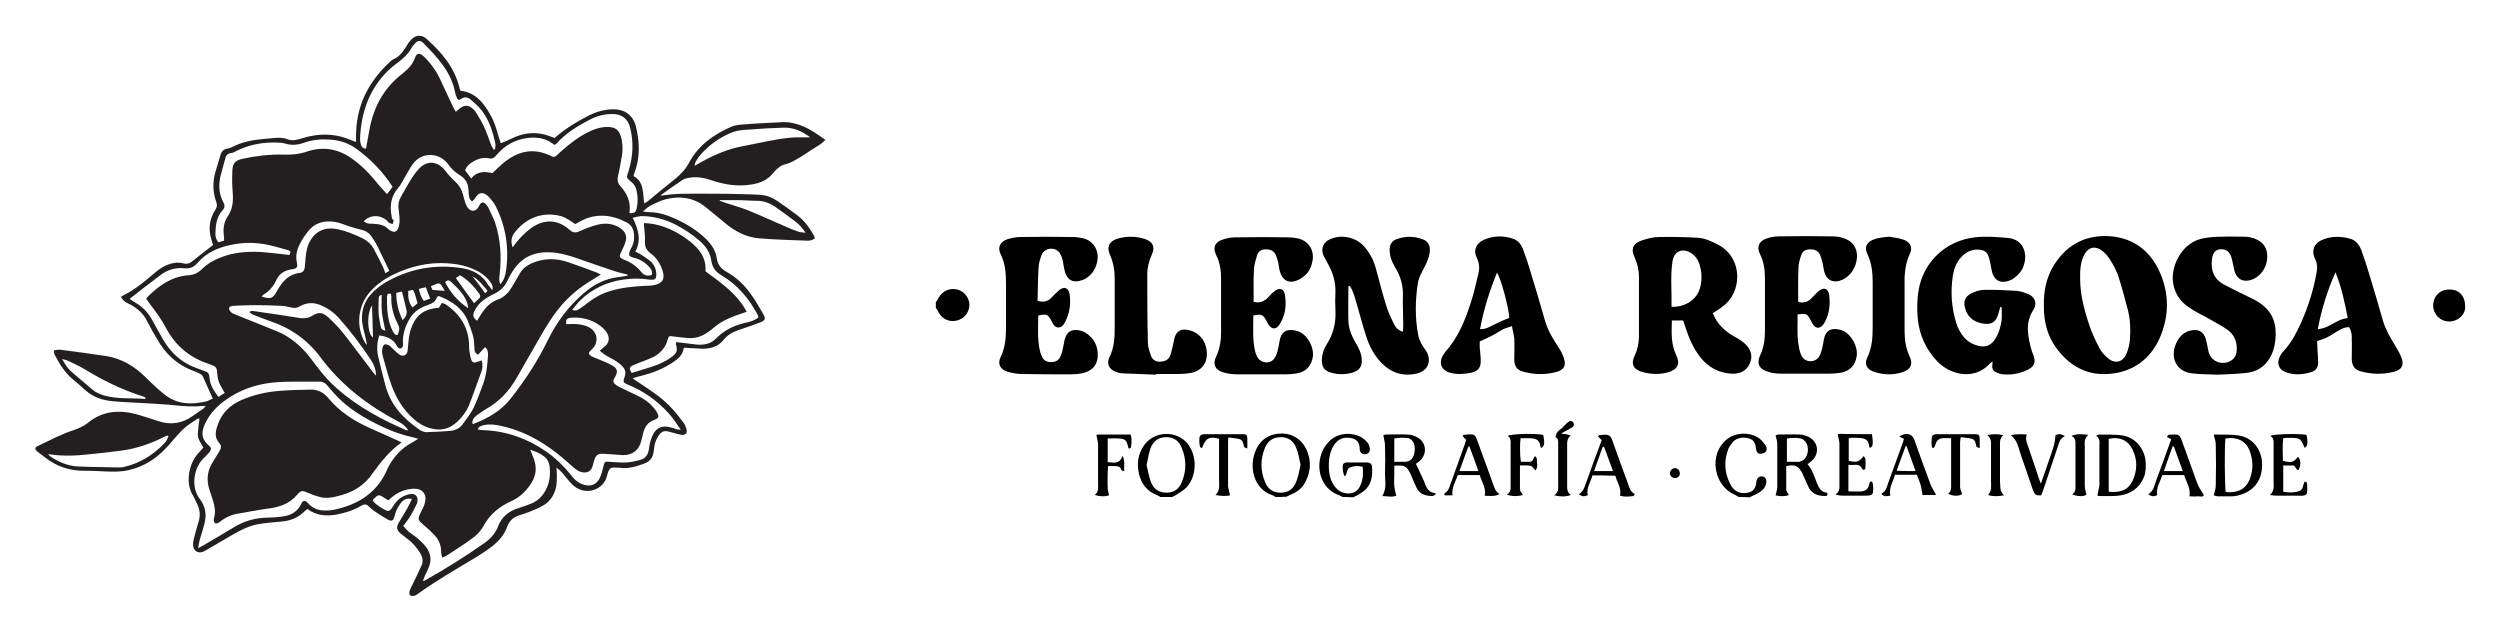 <?xml version="1.0" encoding="UTF-8"?> <svg xmlns="http://www.w3.org/2000/svg" xmlns:xlink="http://www.w3.org/1999/xlink" version="1.1" id="Capa_1" x="0px" y="0px" viewBox="0 0 752 190" style="enable-background:new 0 0 752 190;" xml:space="preserve"> <style type="text/css"> .st0{fill:#FFFFFF;} .st1{fill:#231F20;} </style> <g> <g> <path d="M403.8,149.5c-0.3-0.2-0.6-0.4-0.9-0.5c-4.6-1.5-7-6.5-5.7-11.6c0.4-1.7,1.2-3.1,2.4-4.4c2.9-3.3,7.9-2.9,10.3-1.2 c1,0.7,1.9,1.6,2.1,2.9c0.2,1-0.2,1.7-1.1,1.9c-1,0.2-1.7-0.3-1.9-1.3c0-0.1,0-0.1,0-0.2c0-1.7-0.7-3-2.5-3.3 c-1.9-0.4-3.6,0-4.9,1.6c-1.5,2-1.9,4.4-1.9,6.8c0,1.9,0.3,3.7,1.3,5.4c0.9,1.5,2.2,2.6,4,2.8c2.1,0.2,3.5-0.6,4.3-2.6 c0.7-1.7,0.8-3.5,0.6-5.4c-1.2-0.3-2.4-0.3-3.6,0.1c-1.4,0.4-0.9,2-1.8,2.8c-0.6-0.8-0.8-3.3-0.4-3.8c0.2-0.2,0.6-0.4,0.9-0.4 c2.1,0,4.1,0,6.2,0c0.8,0,1.4,0.4,1.5,1.2c0.2,2.4,0,4.7-1.6,6.6c-0.7,0.8-1.6,1.3-2.5,1.9c-0.5,0.3-1,0.5-1.6,0.8 C406.2,149.5,405,149.5,403.8,149.5z"></path> <path d="M383.7,149.5c-0.4-0.2-0.7-0.5-1.1-0.6c-3.4-1.1-6-4.6-5.8-9.5c0.1-1.2,0.3-2.4,0.8-3.6c1.3-3.5,4.3-5.4,7.9-5.4 c3.6,0,6.5,2.1,7.8,5.6c1.1,2.9,0.9,5.7-0.4,8.5c-0.9,2-2.4,3.4-4.5,4.2c-0.5,0.2-0.9,0.5-1.4,0.7 C385.8,149.5,384.7,149.5,383.7,149.5z M391.2,139.8c-0.4-1.7-0.6-3.5-1.3-5.1c-0.8-2-2.3-3.2-4.6-3.2c-2.4,0-3.9,1.1-4.8,3.2 c-1.4,3.4-1.4,6.9,0,10.2c0.8,2.1,2.3,3.3,4.7,3.3c2.4,0,3.9-1.2,4.7-3.3C390.6,143.3,390.8,141.6,391.2,139.8z"></path> <path d="M349,149.5c-0.3-0.2-0.7-0.5-1-0.6c-3-1.1-4.7-3.4-5.4-6.4c-0.7-3-0.3-5.9,1.5-8.5c3.2-4.6,10.2-4.6,13.4-0.2 c2.6,3.6,2.5,9.3-0.5,12.7c-0.8,0.9-2,1.5-3.1,2.3c-0.4,0.3-0.9,0.5-1.4,0.7C351.4,149.5,350.2,149.5,349,149.5z M344.9,139.9 c0.4,1.7,0.7,3.5,1.3,5.1c0.8,2.1,2.4,3.2,4.7,3.2c2.3,0,3.8-1.2,4.6-3.2c1.4-3.4,1.4-6.8,0-10.2c-0.8-2.1-2.3-3.3-4.7-3.3 c-2.4,0-3.9,1.2-4.7,3.3C345.5,136.4,345.3,138.2,344.9,139.9z"></path> <path d="M523,149.5c-0.4-0.2-0.8-0.5-1.2-0.7c-5.2-2.2-7.3-9.1-4.6-14c2.9-5.2,8.9-5.1,11.9-3c0.8,0.6,1.4,1.4,2,2.2 c0.4,0.6,0.5,1.6-0.2,2.1c-0.4,0.3-1.1,0.4-1.6,0.4c-0.8-0.1-1-0.9-1.1-1.6c-0.1-1.3-0.5-2.4-1.8-2.9c-1.7-0.7-4-0.4-5.2,1 c-0.5,0.6-1,1.3-1.3,2c-1.4,3.6-1.2,7.1,0.5,10.5c1.1,2.3,3,3.2,5.3,2.7c1.5-0.3,2.2-1,2.5-2.5c0.1-0.4,0.1-0.8,0.2-1.2 c0.2-0.8,0.9-1.3,1.7-1.2c0.8,0.1,1.3,0.8,1.2,1.7c-0.1,1.4-0.9,2.4-2.1,3.1c-0.9,0.6-2,1-3,1.5C525.1,149.5,524,149.5,523,149.5z "></path> <path d="M281.5,90.9c0.3-0.4,0.6-0.8,0.8-1.3c1.2-2.1,3.4-3.1,5.7-2.5c2,0.5,3.6,2.5,3.6,4.6c0,2.2-1.6,4.2-3.7,4.7 c-2.3,0.6-4.5-0.4-5.6-2.5c-0.2-0.5-0.5-0.9-0.8-1.3C281.5,92.1,281.5,91.5,281.5,90.9z"></path> <path d="M601.7,92.3c-0.2,0.7-0.4,1.4-0.6,2.1c-0.7,2.5-2.1,3.4-4.8,2.9c-2.7-0.5-4.5-2-5.2-4.6c-0.6-2,0-3.5,1.8-4.4 c1.2-0.6,2.5-1.1,3.8-1.1c3.3-0.1,6.7,0.1,10,0.3c1.2,0.1,2.5,0.6,3.7,1.1c1.8,0.9,2.4,2.8,1.3,4.5c-2.7,4.1-1.7,8.3-0.5,12.6 c0,0.1,0,0.1,0.1,0.2c1.4,3.2,0.8,4.5-2.4,5.8c-2.1,0.8-4.2,1.1-6.4,0.9c-0.6,0-1.3-0.3-1.8-0.5c-1.1-0.4-1.6-1.2-1.4-2.3 c0-0.3,0-0.6,0.1-1.1c-0.4,0.3-0.7,0.5-0.9,0.7c-3.2,3.5-7.7,3.9-11.8,2.1c-2.2-1-4-2.6-5.5-4.6c-2.7-3.5-4.1-7.5-4.4-11.8 c-0.2-2.5-0.1-5.2,0.3-7.7c1.4-8.6,8.2-15,16.9-16c3.4-0.4,6.8-0.1,10.2,0.2c3.9,0.4,6,4.1,4.5,8.4c-0.5,1.5-1.5,2.6-2.8,3.6 c-0.5,0.4-1.1,0.7-1.7,0.9c-2.5,0.8-4.3-0.1-5-2.7c-0.2-0.8-0.3-1.7-0.5-2.6c-0.2-0.7-0.3-1.5-0.6-2.2c-0.4-1.2-1.4-1.8-2.7-1.9 c-2.3-0.2-4.1,0.7-5.6,2.4c-1.4,1.6-2.1,3.5-2.4,5.6c-0.7,4.7-0.4,9.3,1,13.9c0.5,1.7,1.3,3.2,2.5,4.6c1.2,1.3,2.7,2.1,4.5,2.5 c2,0.4,3.5-0.3,4.6-1.9c1.2-1.8,1.8-3.8,2.1-5.9c0.1-1.3,0-2.6,0-3.8C602,92.3,601.8,92.3,601.7,92.3z"></path> <path d="M515.2,94.2c1.3,3.3,3.7,5.5,6.6,7.1c1.5,0.8,2.9,1.7,4,3.1c0.8,1.1,1.2,2.4,0.9,3.8c-0.6,2.8-2.8,4.4-5.8,4.2 c-4-0.2-7.1-2-9.5-5c-2-2.6-3.3-5.5-4.3-8.6c-0.3-0.8-0.5-1.5-0.8-2.4c-1.1,0-2.2,0-3.4,0c-0.1,3.6-0.3,7.1,1.3,10.4 c1.3,2.7,0.4,4.4-2.5,5.2c-2.5,0.7-5.1,0.6-7.7-0.1c-2.7-0.8-3.5-2.4-2.3-4.9c0.9-1.9,1.3-3.9,1.3-5.9c0-6,0-11.9,0-17.9 c0-2-0.5-3.9-1.3-5.8c-1.2-2.5-0.5-4.2,2.2-5.1c1.6-0.5,3.3-1,5-1c3.9-0.1,7.8,0,11.6,0.2c2.3,0.1,4.4,1.1,6.5,2.2 c7.5,4.2,6.9,14.3,1.3,18.4C517.3,92.9,516.3,93.5,515.2,94.2z M502.8,92.3c4.4,0.1,7.9-2.4,8.7-6.2c0.5-2.2,0.4-4.4-0.3-6.6 c-0.5-1.5-1.4-2.8-2.9-3.6c-2.5-1.3-4.7-0.2-5.2,2.6C502.4,83,502.9,87.6,502.8,92.3z"></path> <path d="M614.8,91.8c-0.1-4.1,0.7-8,2.7-11.5c3.6-6.1,8.9-9.4,16.1-9.3c7.3,0.2,12.7,3.8,15.8,10.3c3.2,6.8,3.2,13.8,0.1,20.7 c-2.4,5.1-6.4,8.7-12,10c-7.2,1.6-13.3-0.4-18-6.1C616,101.8,614.7,97,614.8,91.8z M625.7,83.7c0,5,1.3,9.8,2.9,14.5 c0.8,2.3,1.8,4.4,2.9,6.5c0.6,1.2,1.6,2.2,2.6,3.1c2.1,1.7,4.4,1.2,5.5-1.3c0.6-1.4,1-3,1.1-4.6c0.2-2.9,0.1-5.7-0.6-8.5 c-0.9-3.4-1.8-6.9-2.9-10.3c-0.6-1.8-1.5-3.4-2.5-5c-0.6-1-1.4-1.9-2.3-2.6c-2.1-1.7-4.3-1.2-5.5,1.2 C625.7,79.1,625.7,81.4,625.7,83.7z"></path> <path d="M405.6,86.1c0,3.5-0.1,7,0,10.5c0.1,2.5,1.1,4.7,2.4,6.9c0.8,1.4,1.5,2.8,1.6,4.4c0.2,2.3-0.6,3.5-2.8,4.2 c-2.1,0.6-4.3,0.6-6.4,0c-2.1-0.6-2.8-1.7-2.8-3.9c0.1-1.6,0.5-3.1,1.4-4.5c2.1-3.2,2.9-6.7,2.7-10.5c-0.1-1.7-0.1-3.5,0-5.3 c0.1-3.3-0.9-6.2-2.5-9c-0.4-0.8-0.9-1.5-1.2-2.3c-0.7-2,0.1-3.7,2-4.6c3.4-1.6,7.8-0.7,10.3,2.1c1.6,1.8,2.7,3.8,3.4,6.1 c1.1,3.8,2,7.7,3.2,11.5c0.6,2,1.5,3.9,2.4,5.8c0.5,1,1.3,1.9,2.7,2.3c0-0.8,0.1-1.3,0.1-1.9c0-3-0.2-6-0.1-8.9 c0.1-3.1-0.7-5.9-2.3-8.5c-1-1.7-1.7-3.4-1.7-5.4c0-1.6,0.7-2.7,2.2-3.2c2.6-0.9,5.2-0.9,7.8,0.1c1.4,0.5,2.1,1.6,2.1,3.1 c0,1.8-0.7,3.4-1.5,5c-0.8,1.6-1.8,3.2-2.1,5c-0.8,5.2-0.9,10.5,0.1,15.7c0.3,1.6,1.2,3.2,2.2,4.5c2,2.9,1,6.3-2.8,7.1 c-4.1,0.9-7.7-0.3-10.6-3.4c-2.1-2.2-3.5-4.9-4.4-7.7c-1.2-3.6-2.1-7.3-3.2-10.9c-0.4-1.5-0.9-3-1.7-4.3 C405.8,86,405.7,86.1,405.6,86.1z"></path> <path d="M667,112.7c-2.8-0.1-5.3-0.1-7.7-0.4c-5.1-0.6-6.9-5.5-4.2-10c0.9-1.5,2.2-2.6,4-2.9c2.2-0.5,3.7,0.4,4.4,2.5 c0.2,0.7,0.3,1.5,0.5,2.2c0.1,0.6,0.2,1.3,0.4,1.9c0.8,2.7,3.7,3.9,6.3,2.7c1.4-0.7,2-1.8,2.1-3.2c0.2-2.6-0.7-4.9-2.9-6.4 c-1.8-1.2-3.7-2.2-5.6-3.3c-1.9-1.1-4-2-5.8-3.3c-2.9-1.9-4.5-4.5-4.9-7.9c-0.5-4.8,2.8-12,9.6-13c1.7-0.3,3.5-0.4,5.3-0.4 c2.2-0.1,4.5,0,6.7,0c0.6,0,1.2,0.1,1.7,0.2c3.3,0.7,5.1,2.7,5.1,5.7c0,3.4-2.2,6.4-5.2,7.2c-2.2,0.5-3.7-0.3-4.5-2.3 c-0.3-0.8-0.4-1.7-0.6-2.5c-0.2-0.8-0.3-1.6-0.6-2.4c-0.6-1.6-1.8-2.3-3.4-2.1c-1.2,0.1-2.1,1.1-2.3,2.7c-0.5,3.4,0.4,6.2,3.6,7.9 c1.5,0.8,3.1,1.6,4.7,2.4c1.6,0.8,3.2,1.5,4.7,2.3c5.1,2.9,6.6,6.7,6,12.2c-0.2,1.8-0.7,3.6-1.6,5.1c-1.6,2.8-4.1,4.3-7.3,4.6 C672.6,112.5,669.6,112.6,667,112.7z"></path> <path d="M540.9,90.8c1.6,0.5,3,0,4.1-1.2c0.7-0.7,1.4-1.5,2.1-2.1c1.5-1.2,2.8-0.7,3.1,1.1c0.4,2.9,0.1,5.7-1.3,8.3 c-0.2,0.4-0.5,0.8-0.8,1.1c-0.8,0.8-1.9,0.8-2.6-0.2c-0.3-0.4-0.6-0.9-0.8-1.4c-1.1-2.1-1.4-2.2-4-1.8c0.1,2.8-0.2,5.7,0.2,8.5 c0.2,1.3,0.4,2.6,0.9,3.7c0.9,2.2,3.9,2.5,5.3,0.6c0.5-0.7,0.8-1.7,1-2.6c0.3-1.1,0.4-2.3,0.7-3.4c0.6-1.9,1.8-2.6,3.7-2.4 c0.6,0.1,1.3,0.2,1.9,0.5c2.6,1.2,4.5,4.8,4.1,7.6c-0.4,2.7-2,4.5-4.7,5c-1.2,0.2-2.3,0.3-3.5,0.3c-4.8,0-9.7,0-14.5,0 c-1.5,0-3-0.2-4.3-0.7c-2.4-0.7-3.1-2.5-2.1-4.7c1.1-2.3,1.5-4.8,1.5-7.3c0-5.3,0-10.5,0-15.8c0-2.6-0.3-5.1-1.5-7.5 c-1.1-2.2-0.3-3.9,2.1-4.7c1.2-0.4,2.4-0.6,3.6-0.6c5.4-0.1,10.7-0.1,16.1,0c1.2,0,2.4,0.2,3.5,0.6c2.4,0.7,3.9,2.8,3.9,5.3 c-0.1,2.6-1.1,4.9-3.3,6.5c-0.4,0.3-0.8,0.5-1.2,0.7c-2.7,1.1-4.7,0.1-5.4-2.6c-0.2-0.9-0.3-1.8-0.5-2.7c-0.2-0.7-0.4-1.5-0.7-2.2 c-0.6-1.3-1.6-1.7-3-1.7c-1.4,0-2.3,0.6-2.7,1.8c-0.4,1.2-0.8,2.4-0.8,3.6C540.8,83.8,540.9,87.3,540.9,90.8z"></path> <path d="M377.1,90.8c1.9,0.5,3.3-0.2,4.5-1.5c0.6-0.7,1.2-1.3,1.9-1.8c1.4-1.1,2.7-0.6,3,1.1c0.5,3.1,0.2,6.1-1.5,8.8 c-1.1,1.9-2.5,1.8-3.6,0c-0.1-0.3-0.3-0.5-0.4-0.8c-1.1-2-1.4-2.2-4-1.7c0,3.5-0.3,7.1,0.5,10.6c0.1,0.6,0.3,1.1,0.6,1.7 c1,2.1,4,2.5,5.3,0.5c0.5-0.7,0.8-1.7,1-2.6c0.3-1.1,0.4-2.3,0.7-3.4c0.6-1.9,1.8-2.6,3.8-2.4c0.6,0.1,1.2,0.2,1.7,0.4 c2.7,1.1,4.7,4.7,4.3,7.6c-0.4,2.7-2,4.5-4.7,5c-1.1,0.2-2.3,0.3-3.5,0.3c-4.8,0-9.7,0-14.5,0c-1.5,0-3-0.2-4.3-0.6 c-2.4-0.7-3.2-2.5-2.1-4.7c1.1-2.3,1.5-4.8,1.5-7.3c0-5.3,0-10.6,0-16c0-2.5-0.3-5-1.5-7.3c-1.1-2.3-0.3-4,2.2-4.7 c1.2-0.4,2.4-0.6,3.6-0.6c5.3-0.1,10.6-0.1,15.9,0c0.9,0,1.9,0.1,2.8,0.3c3.3,0.7,5.1,3.5,4.5,6.8c-0.3,1.7-1,3.2-2.2,4.3 c-0.7,0.6-1.5,1.2-2.3,1.5c-2.6,1.1-4.5,0.1-5.3-2.6c-0.3-0.9-0.3-1.8-0.5-2.7c-0.2-0.7-0.4-1.5-0.7-2.2c-0.6-1.4-1.7-1.8-3.1-1.8 c-1.4,0-2.3,0.7-2.6,1.9c-0.4,1.3-0.8,2.6-0.9,3.9C377,84.1,377.1,87.4,377.1,90.8z"></path> <path d="M312.3,94.9c0,3.5-0.3,7.1,0.5,10.6c0.1,0.5,0.3,1,0.5,1.5c0.4,1.1,1.2,1.8,2.5,1.9c1.4,0.1,2.6-0.3,3.2-1.7 c0.5-1.1,0.7-2.2,0.9-3.3c0.2-0.7,0.2-1.5,0.5-2.2c0.6-1.9,1.8-2.6,3.8-2.4c0.7,0.1,1.5,0.3,2.2,0.7c2.6,1.6,3.9,4,3.8,7 c-0.1,3.4-2.4,4.8-4.7,5.3c-1.1,0.2-2.3,0.3-3.5,0.3c-4.8,0-9.7,0-14.5-0.1c-1.5,0-3.1-0.3-4.5-0.7c-2.2-0.7-3-2.4-2-4.4 c1.3-2.7,1.6-5.6,1.6-8.5c0-4.6,0-9.1,0-13.7c0-3-0.2-5.9-1.6-8.7c-1-2.1-0.2-3.7,1.9-4.5c1.3-0.4,2.6-0.7,4-0.7 c5.3-0.1,10.6-0.1,15.9,0c1,0,2.1,0.2,3.1,0.4c3,0.8,4.7,3.6,4.2,6.6c-0.3,1.9-1.1,3.6-2.6,4.8c-0.6,0.5-1.3,1-2.1,1.2 c-2.6,0.9-4.4,0-5.1-2.7c-0.3-1-0.4-2.1-0.6-3.1c-0.2-0.8-0.4-1.6-0.9-2.3c-1.2-2-4.4-1.8-5.4,0.3c-0.5,1.2-0.9,2.6-1,3.9 c-0.2,3.4-0.2,6.7-0.3,10.1c1.8,0.5,3.2,0.2,4.3-1.1c0.7-0.8,1.5-1.5,2.3-2.2c1.4-1.1,2.7-0.6,3,1.1c0.5,3,0.1,5.9-1.4,8.7 c-0.2,0.4-0.4,0.7-0.7,1c-0.8,0.7-1.8,0.7-2.5-0.1c-0.4-0.4-0.6-1-0.9-1.5C315.2,94.5,314.8,94.4,312.3,94.9z"></path> <path d="M454.8,98.1c-1.1,0.4-2,0.6-2.8,1c-0.9,0.5-1.8,1.1-2.7,1.6c-1.3,0.7-2.6,1.3-4.2,2c0,0.4,0,1.1,0,1.8 c0.1,1.3,0.3,2.6,0.3,3.8c0.1,2.2-0.7,3.3-2.8,3.8c-2,0.4-4.1,0.6-6.1,0.1c-2.9-0.6-3.9-3-2.4-5.4c0.2-0.3,0.4-0.6,0.6-0.9 c3.8-4.2,5.9-9.3,7.6-14.5c1-3,1.7-6.1,2.4-9.1c0.4-1.6,0.3-3.2-0.5-4.8c-1.1-2.1-0.2-4.3,2-5.3c2.9-1.3,5.9-1.4,8.9-0.4 c1.6,0.5,2.6,1.9,3.1,3.4c0.8,2.1,1.5,4.2,2.1,6.3c1.5,4.8,2.9,9.6,4.3,14.5c0.8,2.9,2.2,5.5,3.9,8c0.8,1.2,1.5,2.4,1.9,3.7 c0.8,2.3,0,3.6-2.3,4.2c-3.3,0.9-6.7,0.8-9.9-0.1c-2-0.5-2.7-1.7-2.7-3.8c0-2,0.1-4.1,0-6.1C455.4,100.7,455,99.5,454.8,98.1z M445.2,99c1.9,0.1,3.2-0.9,4.5-1.5c1.4-0.7,2.8-1.3,4.3-1.9c-0.2-3.2-2.5-11.8-3.7-13.6C448.1,87.4,446.3,93,445.2,99z"></path> <path d="M706.6,98.4c-1.5,0-2.6,0.7-3.8,1.4c-0.9,0.5-1.8,1.2-2.7,1.6c-0.9,0.5-2,0.8-3.1,1.2c0,0.8,0.1,1.8,0.1,2.7 c0.1,1.3,0.2,2.6,0.2,3.8c0,1.4-0.7,2.4-2,2.8c-2.5,0.8-5.1,1-7.6,0.1c-2.2-0.7-3-2.7-1.9-4.8c0.3-0.6,0.7-1.2,1.2-1.7 c2.3-2.5,3.8-5.4,5.2-8.5c2.1-4.8,3.7-9.7,4.6-14.9c0.3-1.5,0.3-2.9-0.5-4.4c-1.1-2.3-0.2-4.5,2.1-5.5c2.8-1.2,5.6-1.2,8.5-0.4 c1.8,0.5,2.8,1.9,3.4,3.5c0.9,2.4,1.7,4.9,2.4,7.3c1.4,4.6,2.8,9.3,4.1,13.9c0.8,2.6,2.1,4.9,3.5,7.2c0.8,1.3,1.6,2.6,2.1,4 c0.8,2.2,0,3.5-2.2,4.1c-3.4,0.9-6.8,0.8-10.1-0.1c-1.9-0.5-2.6-1.7-2.7-3.7c0-2,0.1-4.1,0-6.1C707.5,100.8,707.3,99.5,706.6,98.4 z M697.2,99c3.5-0.2,5.7-3.1,9-3.3c-0.9-4.8-1.9-9.4-3.7-13.8C700.1,87.4,698.3,93,697.2,99z"></path> <path d="M347.7,112.7c-3.4-0.1-6.8-0.3-10.2-0.4c-0.7,0-1.4-0.3-2-0.5c-1.9-0.8-2.7-2.4-1.8-4.3c1.5-3,1.6-6,1.6-9.2 c0-4.9,0-9.7,0-14.6c0-2.4-0.4-4.7-1.4-7c-1.1-2.4-0.3-4.1,2.2-4.9c2.8-0.8,5.6-0.8,8.3,0.1c2.4,0.8,3.1,2.4,2.1,4.6 c-0.9,2-1.4,4-1.4,6.1c0,6.9,0,13.8,0.2,20.7c0,1.2,0.5,2.5,0.9,3.7c0.4,1.1,1.3,1.8,2.6,1.8c1.3,0,2.5-0.4,3.1-1.6 c0.4-1,0.6-2.1,0.9-3.2c0.2-0.8,0.3-1.6,0.5-2.4c0.6-1.9,1.8-2.7,3.8-2.4c1.1,0.2,2.2,0.6,3,1.2c1.8,1.3,2.7,3.2,2.9,5.4 c0.3,3.3-1.5,5.8-4.9,6.4c-1.2,0.2-2.3,0.3-3.5,0.3c-2.2,0-4.5,0-6.7,0C347.7,112.6,347.7,112.7,347.7,112.7z"></path> <path d="M568.3,71.2c1.2,0.2,2.8,0.4,4.3,0.9c2,0.7,2.8,2.3,1.9,4.2c-1.5,3.2-1.7,6.5-1.6,9.9c0,4.5,0,9,0,13.5 c0,2.6,0.4,5.1,1.5,7.5c1.1,2.3,0.4,3.9-2,4.7c-2.9,1-5.9,0.9-8.8-0.1c-2.1-0.7-2.9-2.4-1.9-4.3c1.4-2.9,1.6-5.9,1.6-9.1 c0-4.5,0-9,0-13.5c0-2.9-0.3-5.8-1.6-8.5c-1-2.1-0.2-3.6,2-4.4c0.5-0.2,1-0.3,1.5-0.4C566.1,71.4,567,71.3,568.3,71.2z"></path> <path d="M431.8,148.7c-0.3,0.2-0.6,0.5-0.9,0.5c-2.4,0-4-0.7-4.9-2.7c-0.6-1.2-1.1-2.5-1.6-3.7c-1.2-2.6-1.9-3-5-2.7 c0,0.8,0,1.6,0,2.4c0,1.2-0.1,2.5,0,3.7c0.1,0.9,0.3,1.7,0.6,2.9c-1.2,0.5-2.5,0.2-4.2,0.1c1.4-2.3,0.8-4.5,0.8-6.7 c0.1-2.9,0.1-5.7,0-8.6c0-0.9-0.3-1.8-0.5-3c0.1,0,0.5-0.2,0.9-0.2c2.1,0,4.1-0.1,6.2,0c0.9,0,1.8,0.2,2.6,0.6 c3.2,1.3,3.8,5.1,1.2,7.4c-0.4,0.3-0.8,0.6-1.1,0.8c0.7,1.6,1.5,3.1,2.2,4.7c0.3,0.6,0.5,1.2,0.7,1.8c0.6,1.3,1.4,2.3,3.1,2.3 C431.7,148.3,431.8,148.5,431.8,148.7z M419.4,138.9c0.8,0,1.3,0,1.8,0c0.5,0,1.1,0,1.6,0c1.5-0.1,2.4-1.1,2.7-2.9 c0.3-1.9-0.3-3.6-1.6-4.1c-0.1,0-0.2-0.1-0.3-0.1c-1.4-0.2-2.8-0.2-4.2,0.1C419.4,134.2,419.4,136.5,419.4,138.9z"></path> <path d="M534.1,149c0.2-1,0.5-1.8,0.5-2.5c0-4.4,0-8.8,0-13.1c0-0.7-0.3-1.5-0.5-2.4c0.1,0,0.4-0.3,0.8-0.3c2.2,0,4.4-0.1,6.5,0 c0.8,0,1.6,0.3,2.4,0.6c3.1,1.4,3.7,5,1.2,7.3c-0.4,0.4-0.8,0.6-1.3,1c1.5,1.7,2.1,3.9,2.9,5.9c0.6,1.4,1.3,2.6,3,2.7 c0.3,0.7,0,1-0.6,1c-2.1,0-3.9-0.6-4.9-2.5c-0.4-0.8-0.7-1.6-1.1-2.4c-0.3-0.6-0.5-1.2-0.8-1.8c-1.1-2-1.8-3-4.9-2.3 c0,2.3,0,4.7,0,7.1c0,0.5,0.5,1,0.8,1.6C536.8,149.4,535.4,149.3,534.1,149z M537.5,138.9c0.9,0,1.8,0,2.6,0c0.4,0,0.9,0.1,1.2,0 c0.5-0.2,1.1-0.4,1.5-0.8c1.2-1.3,1.4-3.8,0.3-5.2c-0.3-0.4-0.9-0.9-1.4-1c-1.4-0.3-2.8-0.2-4.2,0 C537.5,134.2,537.5,136.4,537.5,138.9z"></path> <path d="M630.9,149c0.2-1.2,0.5-2.1,0.6-3c0-4,0-7.9,0-11.9c0-1.1,0.3-2.2-1-3c0.5-0.2,0.7-0.4,0.8-0.4c2.4,0.1,4.8-0.1,7.2,0.3 c3.8,0.6,6.5,3.9,6.9,7.7c0.1,1.6,0.1,3.3-0.5,4.8c-1.4,3.4-4.1,5.2-7.7,5.6c-1.9,0.2-3.9,0.1-5.8,0.1 C631.1,149.2,630.9,149,630.9,149z M634.3,147.9c3.7,0.4,5.9-0.6,7.2-3.3c1.4-3.1,1.5-6.2,0-9.3c-1.4-2.9-3.9-4-7.2-3.3 C634.3,137.2,634.3,142.5,634.3,147.9z"></path> <path d="M665.9,149c0.3-1.2,0.6-2,0.6-2.9c0.1-4.1,0.1-8.3,0-12.4c0-0.9-0.3-1.7-0.6-2.8c-0.1,0.1,0.1-0.2,0.3-0.2 c2.4,0.1,4.8-0.1,7.2,0.3c4,0.6,6.7,3.9,7,7.9c0.4,5.4-2.4,9.1-7.5,10.2c-0.5,0.1-1,0.2-1.6,0.2c-1.4,0-2.8,0-4.2,0 C666.6,149.2,666.1,149.1,665.9,149z M669.4,131.9c-0.3,2.4-0.2,14.9,0.1,16.1c4.3,0.4,6.7-1.3,7.7-5.4c0.5-2,0.4-4.1-0.2-6.1 C676,132.9,673.4,131.3,669.4,131.9z"></path> <path d="M682.9,131.1c1.4-0.6,8.7-0.7,10.9-0.3c0.5,2.5,0.3,3.5-0.6,3.9c-1.1-2.8-1.3-3-4.5-3c-0.6,0-1.2,0-1.9,0.1 c-0.3,2.3-0.1,4.6-0.1,6.8c2.4,0.7,3.3,0.5,4.5-1.2c0.9,0.8,1,2.5,0.2,4c-1,0-0.8-1.6-1.9-1.4c-0.8,0.1-1.7,0-2.7,0 c0,2.7,0,5.3,0,7.9c1.5,0.3,2.8,0.3,4.2,0c1-0.2,1.7-0.8,1.8-1.9c0.1-0.4,0.3-0.7,0.4-1.1c0.8,0,0.8,0.5,0.8,1 c0.1,3.2,0.1,3.3-3,3.2c-2.1,0-4.1,0-6.2,0c-0.6,0-1.1-0.1-2-0.2c1.4-1.3,1.1-2.6,1.1-3.9c0-3.9,0-7.7,0-11.6 C683.9,132.7,684,131.8,682.9,131.1z"></path> <path d="M563.1,130.6c0.4,2.9,0.3,3.6-0.5,4.1c-0.1-0.1-0.3-0.1-0.3-0.2c-0.3-2-0.7-2.7-3.5-2.8c-0.7,0-1.4,0-2.1,0 c-0.2,0-0.3,0.1-0.6,0.2c0,2.2,0,4.5,0,6.7c2.4,0.6,3,0.4,4.5-1.4c0.2,0.3,0.5,0.6,0.5,0.8c0.1,0.9,0.1,1.9,0,2.8 c0,0.5-0.7,0.7-0.9,0.3c-0.9-2-2.6-1-4.2-1.3c0,2.7,0,5.3,0,8c1.5,0,2.7,0.1,4,0c1.1-0.1,2-0.7,2.2-2c0.1-0.4,0.2-0.7,0.4-1 c0.8,0.1,0.7,0.6,0.8,1.1c0.2,3.1,0.1,3.2-3,3.2c-2.1,0-4.1,0-6.2,0c-0.5,0-1.1-0.1-2.1-0.3c1.4-1,1.2-2.2,1.2-3.2 c0-4,0-8.1,0-12.1c0-0.9-0.3-1.7-0.5-2.8c0,0,0.2-0.2,0.5-0.2C556.4,130.6,559.7,130.6,563.1,130.6z"></path> <path d="M479,143c-0.5,2-1.9,3.7-1.4,6c-1.5,0.4-1.5,0.4-2.7-0.3c1.7-1.1,1.9-2.9,2.6-4.6c1.4-3.9,2.8-7.8,4.3-11.7 c-0.4-0.4-0.8-0.7-1.1-1.1c0.1-0.2,0.2-0.4,0.3-0.4c0.8-0.1,1.6-0.2,2.4-0.1c0.9,0.1,1.3,0.9,1.6,1.7c1.5,4.3,3.1,8.7,4.7,13 c0.4,1.2,0.7,2.5,2.1,3.1c-0.3,0.3-0.4,0.6-0.5,0.6c-1.3,0.2-2.7,0.3-4-0.1c0.5-2.3-0.9-4-1.4-6C483.5,143,481.4,143,479,143z M482.5,134.4c-0.1,0-0.3,0-0.4,0c-0.9,2.4-1.7,4.8-2.6,7.3c2,0,3.7,0,5.7,0C484.3,139.2,483.4,136.8,482.5,134.4z"></path> <path d="M657,142.9c-2.3,0-4.4,0-6.6,0c-0.5,1.9-1.9,3.6-1.5,6c-0.8,0.5-1.7,0.5-2.7-0.2c1.7-1.1,1.9-2.9,2.5-4.5 c1.5-3.9,2.9-7.9,4.4-12.1c-0.4-0.2-0.9-0.4-1.3-0.7c0.3-0.4,0.4-0.6,0.5-0.6c0.8-0.1,1.5-0.1,2.3-0.1c1,0.1,1.3,0.8,1.6,1.6 c1.1,3,2.2,6,3.3,9.1c0.6,1.6,1.1,3.2,1.8,4.8c0.4,0.9,1,1.6,1.6,2.7c-0.2,0.8-1.2,0.3-1.9,0.4c-0.7,0.1-1.5,0-2.4,0 C659,146.7,657.6,145,657,142.9z M653.9,134.3c-0.1,0-0.2,0-0.4,0c-0.9,2.4-1.7,4.9-2.6,7.4c2,0,3.7,0,5.7,0 C655.6,139.1,654.8,136.7,653.9,134.3z"></path> <path d="M451.1,148.6c-1.5,0.8-2.9,0.6-4.5,0.5c0.5-2.3-0.9-4.1-1.5-6.2c-2.2,0-4.3,0-6.6,0c-0.6,1.9-1.9,3.7-1.6,6.1 c-0.8,0-1.6,0-2.4,0c0-0.3,0-0.7,0.1-0.7c1-0.5,1.3-1.5,1.6-2.4c1.5-4.2,3-8.3,4.5-12.5c0.1-0.3,0.2-0.7,0.3-1.1 c-0.3-0.4-0.7-0.7-1-1.1c0.1-0.2,0.2-0.4,0.3-0.4c0.9-0.1,1.7-0.2,2.6-0.1c0.9,0.1,1.1,0.9,1.4,1.6c1.3,3.7,2.7,7.4,4,11 c0.2,0.7,0.5,1.3,0.7,2C449.5,146.5,449.7,147.9,451.1,148.6z M439,141.7c2,0,3.7,0,5.7,0c-0.9-2.6-1.8-5-2.7-7.4 c-0.1,0-0.2,0-0.3,0C440.8,136.7,439.9,139.1,439,141.7z"></path> <path d="M568.6,149.1c-1,0.1-1.9,0.5-2.7-0.6c1.3-0.6,1.6-1.8,2-3c1.4-4,2.9-7.9,4.3-11.9c0.2-0.4,0.3-0.9,0.5-1.6 c-0.4-0.2-0.9-0.4-1.4-0.7c2-1.3,3.8-0.9,4.5,0.9c1.6,4.5,3.2,9,4.9,13.5c0.4,1,1,1.9,1.6,3c0.1-0.1,0,0.2-0.2,0.2 c-1.3,0-2.7,0-3.8,0c-0.2-1.1-0.3-2.1-0.6-3.1c-0.3-1-0.7-2-1.1-3c-2.2,0-4.3,0-6.6,0C569.5,144.9,568.1,146.6,568.6,149.1z M576.2,141.7c-1-2.7-1.8-5.1-2.7-7.5c-0.1,0-0.2,0-0.3,0c-0.9,2.4-1.8,4.9-2.7,7.4C572.4,141.7,574.2,141.7,576.2,141.7z"></path> <path d="M457.5,138.9c0.9,0,1.8,0,2.7,0c1,0,0.9-1.1,1.6-1.7c0.2,0.4,0.6,0.7,0.5,1c-0.1,1.1,0.5,2.3-0.5,3.3 c-0.5-0.6-0.9-1.3-1.5-1.4c-0.9-0.2-2-0.1-3.1-0.1c0,2.5,0,4.9,0,7.2c0,0.5,0.5,1,0.9,1.7c-1.6,0.4-3,0.5-4.8-0.1 c1.3-0.9,1.1-1.9,1.1-3c0-4,0-7.9,0-11.9c0-1,0.2-2.1-0.9-2.8c1.2-0.6,8-0.8,10.7-0.3c0.5,2.4,0.4,3.5-0.6,3.9 c-0.1-0.1-0.2-0.1-0.2-0.2c-0.3-2.1-1-2.6-3.4-2.7c-0.9,0-1.7,0-2.6,0C457.2,133.1,457.1,136.6,457.5,138.9z"></path> <path d="M333.6,149c-1.2,0.4-2.6,0.4-4.3-0.1c1.3-1.1,1-2.3,1-3.5c0-3.9,0-7.8,0-11.7c0-0.9-0.3-1.7-0.5-2.8c0,0,0.2-0.2,0.4-0.2 c3.3,0,6.6,0,9.9,0c0.4,1.3,0.3,2.6,0.1,3.9c0,0.1-0.4,0.2-0.6,0.4c-0.1-0.3-0.3-0.5-0.3-0.7c-0.4-1.8-0.8-2.3-2.7-2.4 c-1.1-0.1-2.2,0-3.4,0c0,2.5,0,4.7,0,7.1c1.7,0.1,3.5,0.8,4.5-1.9c0.8,1.8,0.3,3.1,0.5,4.6c-0.5-0.1-0.9-0.2-0.9-0.3 c-0.3-1.2-1.2-1.2-2.2-1.2c-0.5,0-1.1,0-1.8,0c0,0.6-0.1,1.2-0.1,1.7c0,1.5-0.1,3,0,4.6C333.1,147.1,333.4,147.9,333.6,149z"></path> <path d="M621.1,131.2c-1.5,0.7-1.7,1.9-2.1,3.1c-1.5,4.4-2.9,8.7-4.4,13.1c-0.2,0.5-0.4,1.1-0.6,1.6c-1.6,0.1-1.9-0.1-2.5-1.6 c-1.3-3.7-2.5-7.4-3.8-11.1c-0.6-1.8-0.9-3.8-2.8-5.4c1.8-0.4,3.2-0.3,4.8-0.2c-0.6,1.4,0,2.5,0.4,3.7c1.1,3.1,2.1,6.3,3.2,9.5 c0.1,0.4,0.3,0.8,0.6,1.6c0.9-2.7,1.8-5.1,2.6-7.5c0.5-1.4,1-2.9,1.4-4.3c0.2-0.8,0.3-1.7,0.4-2.8 C619.1,130.5,619.9,130.4,621.1,131.2z"></path> <path d="M370,149c-1.3,0.3-2.7,0.2-4.4-0.1c1.4-1.3,1.1-2.8,1.1-4.1c0-3.7,0-7.4,0-11c0-0.6,0-1.3,0-1.8c-2.9-0.8-4-0.3-5.1,2.7 c-0.2,0-0.4,0-0.5-0.1c-0.4-0.5-0.5-3.1-0.1-3.5c0.3-0.3,0.8-0.5,1.2-0.5c3.9,0,7.8,0,11.6,0c1.2,0,1.4,0.3,1.4,1.5 c0,0.9,0,1.7,0,2.8c-0.5-0.2-0.9-0.3-1-0.5c-0.2-0.9-0.3-2-1.3-2.3c-1-0.3-2.1-0.3-3.4-0.5c-0.1,0.8-0.1,1.4-0.1,1.9 c0,4.3,0,8.5,0,12.8C369.5,147.1,369.8,147.9,370,149z"></path> <path d="M741.5,92c0.3,2.4-2,4.7-4.8,4.7c-2.7,0-4.8-2.2-4.8-4.8c0-2.8,2.1-4.9,4.9-4.8C739.6,87,741.5,89,741.5,92z"></path> <path d="M586.9,131.8c-1,0-1.8,0-2.5,0c-1.2,0.1-1.9,0.7-2.2,1.9c-0.1,0.4-0.3,0.7-0.5,1c0,0-0.2,0-0.5,0c-0.3-1-0.2-2.1-0.1-3.2 c0.1-0.7,0.7-0.8,1.3-0.9c1.1,0,2.1,0,3.2,0c2.8,0,5.5,0,8.3,0c1.4,0,1.6,0.2,1.6,1.6c0,0.8,0,1.6,0,2.6c-0.5-0.2-0.9-0.3-1-0.5 c-0.2-0.9-0.3-2-1.3-2.3c-1-0.3-2.2-0.3-3.4-0.5c-0.1,0.7-0.2,1.1-0.2,1.5c0,4.5,0,9,0,13.5c0,0.7,0.4,1.3,0.6,2.1 c-0.8,0.7-2.9,0.7-4.2-0.1c1-0.7,0.9-1.7,0.9-2.8c0-4,0-7.9,0-11.9C586.9,133.3,586.9,132.7,586.9,131.8z"></path> <path d="M469.8,130.5c0.4,0,0.9,0,1.3,0.1c0.4,0.1,0.7,0.2,1.4,0.4c-1.1,0.8-1.1,1.8-1.1,2.8c0,4,0,8,0,12.1c0,1-0.1,2.1,1.1,3 c-1.7,0.6-3.1,0.5-5,0.1c1.4-1,1.2-2.1,1.2-3.2c0-4.1,0-8.2,0-12.2c0-0.8,0.1-1.7-0.8-2.1c0.1-1.1,0.6-1.7,1.4-2.3 c0.7-0.5,1.3-1.2,1.9-1.8c0.5-0.4,0.9-1,1.6-0.7c0.3,0.1,0.6,0.5,0.6,0.8c0.1,0.8-0.5,1.1-1.1,1.4c-0.9,0.5-1.8,1-2.7,1.5 C469.8,130.3,469.8,130.4,469.8,130.5z"></path> <path d="M623.3,148.7c1.1-0.7,1-1.6,1-2.5c0-4.2,0-8.3,0-12.5c0-0.9,0.1-1.9-1.2-2.6c1.8-0.7,3.2-0.5,5.1-0.3 c-1.4,1.2-1.1,2.4-1.1,3.6c0,3.9,0,7.8,0,11.7c0,0.9,0.3,1.7,0.5,2.7C626.8,149.4,625.1,149.4,623.3,148.7z"></path> <path d="M602.8,149c-1.8,0.3-3.2,0.4-4.8-0.1c1.2-1.3,0.9-2.7,0.9-4.1c0-3.5,0-7,0-10.5c0-1.1,0.2-2.3-1.1-3.4 c1.7-0.4,3.1-0.4,4.8,0c-1.2,1-1,2.2-1,3.3c0,3.5,0,7,0,10.5C601.8,146.1,601.3,147.6,602.8,149z"></path> <path d="M503.8,140.8c0.8,0,1.5,0.7,1.5,1.6c0,0.8-0.6,1.4-1.5,1.4c-0.8,0-1.4-0.6-1.5-1.4C502.3,141.6,503,140.8,503.8,140.8z"></path> </g> <g> <path class="st1" d="M198.9,58.6c2.1-1.5,4.2-3,6.3-4.4c0.4-0.3,1-0.5,1.5-0.6c2.5-0.6,4.9-0.2,7.2,0.6c3.9,1.3,7.9,2,12.1,1.3 c2.6-0.4,4.9-1.3,6.6-3.5c1-1.2,2.2-2.3,3.7-2.6c1.6-0.4,3-1.3,4.4-2.1c1.8-1.2,3.7-2.4,5.6-3.6c0.7-0.4,1.3-1,2-1.6 c-2.8-2-5.5-3.9-8.7-4.8c-1.7-0.5-3.4-0.7-5.2-0.5c-3.4,0.2-6.9,0.3-10.3,0.6c-1.5,0.1-3,0.2-4.3,0.8c-5.2,2.3-9.7,5.5-12.5,10.7 c-1,1.9-2.5,3.5-4.2,4.9c-2.8,2.2-5.5,4.5-8.2,6.7c-0.3,0.2-0.6,0.4-1.1,0.7c-0.5-3.1,0-6.5-3.2-8.2c0-0.2,0-0.3,0-0.3 c0.1-0.2,0.1-0.4,0.2-0.6c1.8-4.6,1.6-9.4,0.5-14c-0.9-3.6-3.6-5.4-7.3-5.2c-2.4,0.1-4.6,0.7-6.8,1.8c-3.3,1.7-6.5,3.6-9.3,5.9 c-0.4,0.4-0.9,0.7-1.1,0.9c-1.4-0.5-2.6-1-3.8-1.2c-3.1-0.6-6.1-0.1-8.9,1.3c-1.1,0.5-2.2,1-3.5,1.5c-0.2-0.7-0.3-1.1-0.5-1.6 c-0.7-2.5-1.4-5-2.8-7.3c-2-3.5-4.4-6.4-8.8-6.9c-0.1-0.4-0.3-0.6-0.3-0.9c-1.5-6.2-5.4-10.7-10-14.8c-1.4-1.2-3.1-1.1-4.4,0.2 c-0.7,0.7-1.3,1.6-1.8,2.5c-0.9,1.4-1.9,2.7-3.4,3.4c-0.5,0.2-0.9,0.5-1.3,0.9c-6.6,6.1-10.3,13.5-10.2,22.6c0,0.4,0,0.9,0,1.5 c-0.7-0.2-1.2-0.4-1.6-0.6c-1.9-0.8-3.8-1.3-5.8-1.5c-3-0.3-5.9,0.1-8.8,1c-1.4,0.4-2.9,0.9-4.4,0.3c-1.2-0.5-2.5-0.5-3.8-0.4 c-1.1,0.1-2.2,0.2-3.4,0.3c-3.3,0.3-6.6,0.9-9.6,2.5c-0.4,0.2-0.8,0.3-1.2,0.4c-1.2,0.1-1.9,0.9-2.2,2c-0.5,1.7-1,3.3-1.5,5 c-0.9,3.1-0.8,6.2,0.3,9.2c0.3,0.9,0.1,1.5-0.3,2.2c-1.6,2.4-2.1,5.1-1.5,7.9c0.2,0.9,0.5,1.8,0.8,2.7c-2.2,1.7-4.3,3.3-6.4,5 c-0.7,0.6-1.4,0.7-2.3,0.6C54.9,79.1,54,79,53.2,79c-2.7,0.2-4.8,1.5-6.8,3.2c-2.9,2.5-5.8,4.9-9.2,6.6c-0.3,0.1-0.5,0.3-0.8,0.5 c0.6,1.3,1.7,1.8,2.8,2.3c2.2,1.2,4,2.8,5.1,5.1c0.9,1.8,1.9,3.5,2.9,5.2c2.5,4.5,6.1,7.9,11.1,9.7c0.6,0.2,1.2,0.5,1.8,0.8 c0.3,0.2,0.7,0.4,0.9,0.8c1,2.2,2,4.4,3,6.7c-0.8,0.3-1.5,0.8-2.2,0.9c-4.4,1-8.7,0.8-12.4-2.2c-2.1-1.7-4-3.5-5.9-5.4 c-3.3-3.2-7.1-5.4-11.6-6.1c-4.6-0.7-9.1-1.3-13.7-1.9c-0.6-0.1-1.3,0.1-2,0.2c0,0.4,0,0.7,0.1,0.9c0.1,0.2,0.1,0.5,0.3,0.7 c1.4,2.6,2.9,5.1,5.2,7c1.3,1.1,2.6,2.2,3.8,3.3c2.4,2.2,5.2,3.1,8.4,3.4c3.4,0.3,6.7,0.4,10.1,0.6c2.8,0.2,5.5,0.3,8.3,0.6 c2.9,0.3,5.8,0.5,8.7,0.2c0.2,0,0.4,0,0.8,0c-0.3,0.3-0.5,0.6-0.7,0.8c-1,0.7-2.1,1.4-3.2,2.2c-3.2,2.3-6.6,2.8-10.3,1.6 c-2.2-0.7-4.5-1.5-6.7-2.1c-5.3-1.4-10.3-1-14.7,2.7c-1.1,0.9-2.6,1.5-3.9,2c-3.8,1.2-7.3,3.1-10.9,4.8c-0.1,0-0.2,0.1-0.3,0.1 c-0.7,0.5-0.8,0.9-0.1,1.5c0.7,0.6,1.4,1.1,2.2,1.7c3.6,2.9,7.7,4.3,12.4,4.2c1.9,0,3.9,0.1,5.8,0.2c2.4,0.1,4.8,0.2,7.2-0.4 c4.5-1,8.3-3.4,11.4-6.8c1.7-1.8,3.2-3.8,5-5.5c1.2-1.2,2.7-2,4.1-3c0.2-0.2,0.6-0.2,0.8-0.2c-0.2,1.5-0.4,3-0.5,4.5 c-0.1,1.6,0.9,2.9,1.7,4.2c-0.6,0.6-1.1,1.3-1.7,1.9c-2.3,2.5-3.9,8.1-1.7,12.1c0.6,1,1,2,1.5,3c0.8,1.6,1,3.3,0.5,5.1 c-0.5,1.7-1,3.3-1.4,5c-0.2,0.8-0.4,1.6-0.3,2.4c0.1,1.6,1.4,2.4,2.9,1.9c0.5-0.2,1-0.5,1.5-0.8c2.6-1.5,5.1-3,7.7-4.5 c2.3-1.3,4.7-2.5,7.3-3c2.3-0.4,4.7-0.6,7-0.8c2.7-0.2,5.1-1.1,7-3c0.3-0.3,0.6-0.5,1-0.8c2.6,2,5.6,2.2,8.6,1.7 c2.7-0.5,5.3-1.3,7.6-2.7c0.9-0.5,1.5-0.5,2.2,0.2c0.5,0.5,1,0.9,1.5,1.3c1.4,0.9,2.8,1.9,4.3,2.7c1.1,0.6,1.6,0.3,1.9-0.8 c0.1-0.3,0.2-0.7,0.3-1c0.4-1.4,1.1-2.5,2-3.6c0.8-0.8,1.6-1.1,3-0.8c-0.5,1.1-1,2.1-1.5,3c-0.8,1.4-1.7,2.8-2.5,4.2 c-0.7,1.3-0.6,2.1,0.5,3.1c0.6,0.5,1.3,1,1.9,1.5c1.7,1.2,3,2.7,4.1,4.5c0.8,1.3,1,2.6,0.3,3.9c-0.8,1.8-1.6,3.5-2.5,5.3 c-0.3,0.7-0.8,1.5-1,2.2c-0.1,0.4-0.1,1,0.2,1.3c0.2,0.2,0.8,0.2,1.3,0.1c0.3-0.1,0.7-0.3,0.9-0.5c5.7-4.1,11.8-7.6,17.8-11.2 c1.5-0.9,2.9-1.9,4.3-2.9c2.1-1.6,3.9-3.5,4.8-6c0.7-1.9,1.8-3,3.7-3.6c1.1-0.3,2.1-0.7,3.2-1.1c1.3-0.5,2.7-1.1,3.9-1.8 c2.2-1.2,3.5-3.3,4-5.7c0.2-1.1,0.2-2.3,0.2-3.5c0-0.6-0.1-1.3-0.1-2.2c1.2,0.8,1.9,1.7,2.6,2.6c0.9,1,1.7,2.2,2.8,3 c3.5,2.8,8.8,1.1,9.8-3.2c0.7-2.8,1.2-2.5,3.5-2.4c0.1,0,0.2,0,0.3,0c2.6,0.4,5.1-0.4,7.5-1.3c1.6-0.6,2.5-1.8,2.7-3.4 c0.1-0.5,0.1-0.9,0.2-1.4c0.1-1.4,0.7-2.6,1.4-3.7c0.8-1.1,1.5-1.4,2.9-1.1c0.7,0.2,1.5,0.4,2.2,0.6c0.6,0.2,1.2,0.3,1.8,0.4 c1.2,0.1,1.7-0.6,1.4-1.7c-0.2-0.7-0.5-1.5-1-2.1c-1.3-1.7-2.5-3.3-4-4.8c-2.7-2.8-6-4.9-9.3-7.1c-0.5-0.3-1.1-0.7-1.9-1.3 c1.1-0.4,1.9-0.6,2.8-0.8c3.2-0.8,6.2-2,9-3.8c1.7-1.1,3.3-2.3,3.6-4.6c1.9,0.1,3.7,0.2,5.6,0.3c2.4,0,4.7-0.6,6.3-2.6 c1.2-1.5,2.7-2.4,4.5-3c2.2-0.7,4.4-1.5,6.5-2.3c1.6-0.6,1.8-1.1,1-2.5c-1.2-2.1-2.4-4.2-3.8-6.1c-1.9-2.7-4.3-5-7.2-6.6 c-1.7-0.9-2.7-2.2-3-4.1c-0.3-2.2-1.4-3.9-2.9-5.5c-3.3-3.3-7.2-5.5-11.5-7.2c-2-0.8-4.1-1.2-6.3-1.2c-0.4,0-0.7-0.1-1.5-0.2 c0.9-0.7,1.5-1.4,2.2-1.7c1.6-0.8,3.1-1.6,4.8-2c4.2-1,8.1-0.5,11.6,2.2c2,1.6,4.1,3.3,6.1,5c3,2.5,6.4,4.3,10.4,4.6 c4.7,0.4,9.5,0.5,14.3,0.7c0.8,0,1.6-0.1,2.3-0.7c-0.1-0.3-0.1-0.6-0.3-0.9c-1.3-2.3-2.8-4.4-4.9-6c-2-1.5-4-2.9-6-4.3 c-1.6-1.1-3.4-1.8-5.3-1.9c-3.2-0.2-6.3-0.2-9.5-0.3c-4.8,0-9.5-0.1-14.3,0c-1.9,0-3.8,0.3-5.6,0.5c-0.2,0-0.4,0-0.8,0 C198.7,58.8,198.7,58.7,198.9,58.6z M209.3,48.6c0.4-0.7,0.8-1.4,1.3-1.9c2.7-3.2,6.1-5.5,9.9-7c1.4-0.5,3-0.6,4.5-0.7 c3.6-0.3,7.1-0.5,10.7-0.6c3-0.1,5.6,1.1,8,2.9c-1.3,0-2.5,0-3.8,0c-4.1,0.1-8.1,1-12.1,1.8c-1.5,0.3-3,0.6-4.5,0.9 c-4.3,0.8-8.3,2.5-12.1,4.6c-0.7,0.4-1.3,0.7-2.3,1.3C209.1,49.2,209.1,48.9,209.3,48.6z M43.7,120c-4.2-0.3-8.5,0.1-12.6-1.1 c-1.2-0.4-2.4-0.9-3.4-1.8c-2-1.7-4-3.4-6-5.1c-1.2-1-2.1-2.3-3-4c0.8,0.2,1.3,0.3,1.7,0.5c1.6,0.8,3.3,1.5,4.8,2.4 c5.7,3.5,11.6,6.4,18,8.4c0.2,0.1,0.4,0.2,0.5,0.2C43.8,119.7,43.7,119.9,43.7,120z M49.4,133.4c-3.3,3.4-7.2,5.9-11.9,7 c-0.6,0.2-1.3,0.2-2,0.2c-4.1-0.1-8.2-0.1-12.3-0.3c-3-0.2-5.7-1.4-8.2-3.1c-0.2-0.1-0.2-0.3-0.5-0.6c4.4,0.7,8.6,0.5,12.8,0 c2.9-0.3,5.9-0.6,8.8-1c4.8-0.6,9.2-2.1,13.5-4.3c0.3-0.1,0.5-0.2,0.8-0.3c0.1,0.1,0.2,0.1,0.3,0.2C50.4,132,50,132.8,49.4,133.4z M149.3,46.7c2.5-3,5.6-4.7,9.4-5.2c2.7-0.3,5.2,0,7.4,1.6c0.2,0.1,0.4,0.3,0.7,0.5c0.2-0.2,0.4-0.2,0.5-0.3 c2.8-3.2,6.4-5.4,10.1-7.3c2.1-1.1,4.3-1.7,6.6-1.7c3-0.1,4.9,1.4,5.6,4.3c1,4.2,0.8,8.3-0.4,12.4c-0.1,0.4-0.2,0.8-0.4,1.2 c-0.3,1.2-0.3,1.4,0.7,2.2c1.1,0.8,1.8,1.8,2,3.1c0.4,1.7,0.4,3.5,0,5.2c-0.3,1.2-0.7,1.5-2.1,1.4c0-0.2-0.1-0.4,0-0.6 c0.3-2.9-0.8-5.3-2.7-7.4c-0.9-1-1.1-1.9-0.8-3.2c0.5-2,0.8-4.1,1.2-6.2c0.3-1.9,0.2-3.9-0.4-5.8c-0.6-1.9-1.7-2.6-3.6-2.7 c-2.4-0.1-4.6,0.7-6.7,1.8c-2.5,1.3-4.7,3-6.9,4.9c-0.7,0.6-1.4,1.2-2.1,1.9c-0.5,0.4-0.9,0.6-1.5,0.2c-5.5-2.8-10.4-1.5-14.8,2.3 c-1,0.9-2,1.8-3,2.8c-2.4-0.6-4.6-0.6-6.4,1.6c-0.7-0.9-1.2-1.7-1.8-2.5c0.5-1.3,1.5-2.1,2.6-2.7c1.4-0.8,2.9-1.2,4.4-0.9 C148,47.9,148.7,47.5,149.3,46.7z M190.9,77.6c1.7,0.4,3.2,1.4,4.4,2.7c0.6,0.7,1,1.4,0.8,2.4c-1.3,0.4-2.4,0.2-3.2-0.9 c-1.4-1.7-3.1-2.9-5.2-3.7c-1.5-0.6-1.5-1-0.8-2.4c0.4-0.9,0.9-1.8,1.2-2.8c0.6-1.7,0.1-3.1-1.4-4.2c-2.2-1.5-4.6-1.7-7-1.1 c-1.9,0.5-3.7,1.2-5.5,2c-1.1,0.5-1.9,0.4-2.8-0.4c-3.5-3.2-7.6-3.4-11.5-0.7c-2.2,1.6-4,3.5-5.7,5.9c-0.6-1.7-0.4-3.1,0.5-4.3 c3.3-4.4,8.4-6.6,14-5.1c0.8,0.2,1.5,0.6,2.2,1c0.7,0.4,1.4,0.9,2.1,1.4c0.4-0.2,0.9-0.4,1.3-0.7c4.8-2.7,9.6-2.2,14.2,0.2 c2,1,2.4,3.1,2.2,5.2c-0.1,1-0.5,2-1,2.8C188.9,76.8,189,77.1,190.9,77.6z M89.3,79c-0.5-2.2,0.1-4.2,1.1-6 c0.6-1.2,1.4-2.3,2.2-3.3c2.1-2.8,5.1-3.5,8.4-2.9c1.3,0.2,2.5,0.8,3.8,1.2c1.3,0.4,2.5,0.8,3.8,1.1c1.4,0.3,2.5,1,3.2,2.1 c0.7,1,1.3,2,1.8,3c1.2,2.4,2.3,4.8,3.5,7.3c-0.5,0.3-0.8,0.4-1.2,0.7c-0.3-0.7-0.4-1.3-0.7-1.9c-0.9-1.8-1.8-3.7-2.8-5.5 c-0.8-1.4-1.9-2.4-3.3-3.1c-2.7-1.3-5.4-2.4-8.4-2.9c-3-0.4-5.6,0.7-7.2,3.3c-1.1,1.7-1.4,3.6-1.6,5.6c-0.1,0.9-0.1,1.7-0.2,2.6 c-0.1,1-0.6,1.7-1.6,1.8c-3.3,0.4-5.2,2.6-6.7,5.3c-1.3,2.4-1.9,2.7-4.7,1.8c0.2-0.2,0.4-0.5,0.6-0.6c1.6-1,2.8-2.3,3.6-3.9 c0.1-0.1,0.2-0.3,0.2-0.4c0.9-2,2.5-3,4.7-3.3C89.3,80.8,89.6,80.4,89.3,79z M117.8,65c-0.6-3.1-0.2-5.9,1.9-8.4 c0.9-1,1.5-2.3,2.2-3.5c0.8-1.3,1.4-2.6,2.3-3.8c2.8-3.8,8.3-3.5,10.9,0.5c0.5,0.7,1.1,1.3,1.8,1.9c0.6,0.5,1.3,0.9,1.9,1.3 c1.3,1,2,2.2,2.1,3.9c0,0.9,0.1,1.8,0.3,2.7c0.1,0.4,0.5,0.7,0.8,1c0.3-0.3,0.6-0.5,0.8-0.8c1-1.9,2.4-2.3,4-0.8 c0.9,0.9,1.7,1.9,2.3,3c3.1,6.2,4.1,12.7,3.1,19.5c-0.2,1.4-0.6,2.8-1.7,4c-0.5-1.1-0.3-2.1-0.2-3c0.6-5.3,0.3-10.5-1.4-15.6 c-0.6-1.6-1.4-3.1-2.1-4.6c-0.2-0.4-0.5-0.8-0.9-1.1c-0.5-0.5-1.1-0.3-1.5,0.2c-0.2,0.3-0.3,0.6-0.5,0.9c-0.7,1.2-1.9,1.5-2.9,0.5 c-0.5-0.5-0.8-1.1-1-1.7c-0.3-0.8-0.5-1.7-0.7-2.5c-0.4-1.5-1.1-2.8-2.3-3.9c-1.1-1-2.2-2.2-3.1-3.4c-2.3-2.9-5.5-3.2-8-0.4 c-1.3,1.4-2.3,3.1-3.3,4.8c-0.7,1.1-1.3,2.3-2,3.5c-0.7,1.2-0.9,2.4-0.7,3.7c0.1,1.1,0.3,2.1,0.3,3.2c0,0.9-0.1,1.8-0.4,2.5 c-0.4,1.2-1.3,1.4-2.3,0.8c-0.2-0.1-0.5-0.2-0.6-0.4c-1.3-1.4-3-1.6-4.8-1.7c-1.6,0-1.6-0.1-2.7-0.7c1.8-2,4.8-2.1,6.8-0.4 c0.3,0.2,0.5,0.6,0.8,0.8c0.3,0.2,0.7,0.3,1.1,0.4c0.1-0.4,0.3-0.7,0.3-1.1C118,66,117.8,65.5,117.8,65z M137.1,83.6 c0.4-0.2,0.8-0.5,1.3-0.8c2.4,1.4,4.2,3.4,5.8,5.6c0.4,0.6,0.3,1.1-0.2,1.5c-0.5,0.5-1,0.9-1.4,1.3 C140.7,88.6,138.9,86.2,137.1,83.6z M140.8,92.7c-3.1-2.1-5.3-4.7-6.9-7.8c0.5-0.7,1.2-0.7,1.7-0.2c2.2,2.1,4.5,4.2,5.2,7.4 C140.8,92.1,140.8,92.3,140.8,92.7z M142.1,83.1c2,1.1,3.2,2.8,4.5,4.3c-0.1,0.2-0.1,0.3-0.2,0.4c-0.2,0.1-0.3,0.2-0.5,0.4 C144.7,86.4,143.5,84.9,142.1,83.1z M139.2,80.7c-8-1.3-15.7,0-22.8,4c-1.3,0.7-2.6,1.7-3.7,2.7c-3.4,3-4.4,6.8-3.5,11.1 c0.4,1.7,0.9,3.4,1.2,5.3c-0.2-0.2-0.4-0.5-0.6-0.7c-2.8-4.9-2.2-11.1,1.5-15.3c2-2.3,4.5-4,7.2-5.3c5.1-2.4,10.5-3.7,16.2-3.3 c2.8,0.2,5.5,0.7,8,1.9c1.9,0.8,3.5,2,4.7,3.6c0.5,0.7,1,1.3,0.7,2.6c-0.5-0.7-0.9-1.1-1.2-1.5C145.2,82.8,142.5,81.3,139.2,80.7z M133.8,87.5c-1.2-0.1-2.3-0.2-3.7-0.3c-0.1-0.2-0.3-0.7-0.5-1.1C132.5,84.9,132.2,84.7,133.8,87.5z M129.4,89.8 c-0.7,0.3-1.3,0.5-1.9,0.7c-0.9-1.1-1.2-2.3-1.5-3.6c0.7-0.2,1.3-0.3,2.1-0.5C128.5,87.5,128.9,88.6,129.4,89.8z M125.6,91.2 c-0.5,0.4-0.9,0.8-1.5,1.3c-1.2-1.5-1.4-3.1-1.3-5c0.5-0.1,0.9-0.2,1.4-0.3C125,88.4,125.1,89.8,125.6,91.2z M119.2,88.1 c0.6-0.1,1.1-0.3,1.7-0.4c0.5,2,1,3.8,1.4,5.7c0.2,1.1-0.3,2.1-1.2,2.9C119.8,93.6,119.2,91,119.2,88.1z M119.6,100.8 c-0.9,0-1.2-0.7-1.5-1.3c-1-1.9-1.4-4-1.6-6.2c-0.1-1.4-0.1-2.8-0.1-4.1c0-0.8,0.4-1,1.2-0.8c0,0.4,0.2,0.8,0.1,1.3 c0,2.6,0.6,5,1.7,7.2C120.3,98.8,120.3,98.8,119.6,100.8z M114.9,94c0.2,1.8,0.6,3.5,1,5.4c-0.9,0-1.2-0.5-1.4-1.2 c-0.2-1.3-0.5-2.5-0.6-3.8c-0.1-1.5,0-3,0-4.4c0-0.5,0-1.1,0.9-1.3C114.8,90.5,114.7,92.3,114.9,94z M112.2,101.5 c-1.7-1-2-7.1-0.3-9.6C112,95.3,112.1,98.4,112.2,101.5z M84.7,92c1,0,1.9,0.3,2.9,0.5c0.9,0.2,1.7,0.2,2.5-0.3 c2.1-1.3,4.4-1.3,6.6-0.3c1.9,0.8,3.6,2,5,3.5c3.6,4,6.9,8.4,9.9,12.9c0.9,1.4,1.5,2.9,1.5,4.7c-0.3-0.3-0.5-0.6-0.8-0.9 c-3-3.9-5.9-7.9-8.9-11.7c-1.4-1.8-3-3.4-4.6-4.9c-1.9-1.7-3-1.7-5.1-0.4c-1,0.6-2.1,0.7-3.2,0.6c-4.9-0.8-9.8-1.5-14.7-2.2 c-0.2,0-0.5,0.1-0.8,0.4c0.3,0.2,0.7,0.5,1,0.7c1.8,0.7,3.5,1.4,5.3,2c6.2,2.1,11.3,5.7,15.2,11c6.2,8.3,14.2,14.4,23.3,19.2 c1.2,0.6,2.2,1.4,3,2.6c-0.3,0-0.4,0-0.6,0c-7.5-3.2-14.6-7.1-20.8-12.5c-2.3-2-4.3-4.3-6.2-6.8c-1-1.4-2.1-2.8-3.2-4.1 c-2.6-2.9-5.6-5.2-9.3-6.6c-4-1.6-8-3.2-11.9-4.8c-0.4-0.2-0.9-0.3-1.2-0.6c-0.3-0.3-0.7-0.8-0.7-1.2c0-0.6,0.6-0.7,1.1-0.8 c0.7,0,1.3-0.1,2-0.1C76.2,91.7,80.4,91.8,84.7,92z M116,116.2c-0.8-3.1-1.6-6.1-2.3-9.2c-0.4-2-0.3-4.1,0.4-6.1 c2.2,0.3,4.1,1,5.2,3c0.1,0.2,0.3,0.5,0.4,0.6c0.6,0.6,1.3,0.3,1.5-0.5c0.1-0.3,0-0.6,0-0.9c-0.1-2.8,0.8-5.2,2.2-7.5 c1.2-1.9,2.9-3,4.9-3.7c1.3-0.5,2.6-0.9,3.1-2.4c0.2-0.5,0.6-0.5,1-0.3c3.6,1.5,6.7,3.5,8.3,7.3c0.6,1.5,1.2,3.1,1.6,4.6 c0.3,1.1,0.3,2.3,0.4,3.5c0,0.8,0,1.5,1.1,2.1c0.7-0.8,1.4-1.5,2.1-2.3c0.9,0.7,0.9,1.6,0.9,2.4c-0.2,2.9-0.4,5.7-1.4,8.5 c-0.9,2.5-1.8,4.9-2.9,7.3c-0.9,1.8-2.2,3.5-3.4,5.1c-0.8,1.1-2.1,1.7-3.4,1.9c-2.5,0.2-5,0.3-7.5,0.4c-0.7,0-1.5-0.4-2.1-0.8 C121.3,125.9,117.6,121.9,116,116.2z M143.2,125.1c0.9-0.7,1.9-1.4,2.9-2c4-2.2,7-5.4,9.3-9.4c2.4-4.1,4.7-8.3,7.1-12.4 c0.9-1.6,1.8-3.1,2.8-4.6c3-4.8,6.9-8.8,11.7-11.8c1.2-0.7,2.3-1.5,3.7-2.3c-0.4-0.2-0.7-0.4-0.9-0.5c-2.9-1.1-5.8-2.2-8.8-3.2 c-3.7-1.3-7.4-1.3-11.1,0.3c-1.5,0.7-2.7,1.6-3.5,3c-0.7,1.2-1.4,2.4-2.1,3.6c-0.6,0.9-1.1,1.9-1.9,2.6c-0.7,0.7-1.5,1.3-2.4,1.6 c-2.1,0.7-3.6,2.1-4.8,3.8c-0.6,0.9-1.2,1.8-1.7,2.7c-1.2-1-1.4-1.6-0.8-2.9c0.8-1.7,2.1-3,3.7-4c0.8-0.5,1.6-0.9,2.4-1.3 c1.7-0.8,3-2.1,3.8-3.8c0.5-1.1,1.1-2.2,1.8-3.2c2.6-4,6.4-5.6,11-5.4c2.9,0.1,5.7,0.9,8.5,1.9c3.9,1.4,7.8,2.7,11.7,4 c1,0.3,2.1,0.5,3.2,0.8c0,0.1,0,0.2,0,0.3c-1,0.2-2.1,0.4-3.1,0.5c-3.8,0.5-7.1,2.2-10,4.7c-4.6,3.9-8.2,8.7-10.9,14.2 c-3,6.2-6.8,12-11.1,17.5c-2.9,3.7-6.7,5.9-11,7.6c-0.1,0.1-0.3,0.1-0.4,0.1c0,0-0.1,0-0.2-0.1C142,126.2,142.6,125.6,143.2,125.1 z M115.7,22.3c1.2-1.3,2.6-2.5,4-3.5c1.6-1.2,3-2.5,4-4.2c0.3-0.6,0.8-1.2,1.3-1.7c0.7-0.7,1.5-0.8,2.2-0.1 c4.2,4.3,8.5,8.7,9.7,15c0.1,0.5,0.2,0.9,0.4,1.3c0.4,1,0.6,1.2,1.5,0.6c0.9-0.6,1.8-0.5,2.6,0.1c1.2,1,2.4,2.1,3.4,3.3 c2.3,2.9,3.4,6.4,4.2,10c0.1,0.6,0,1.2-0.1,1.8c-0.1,0-0.3,0.1-0.4,0.1c-0.2-0.4-0.5-0.8-0.7-1.2c-0.7-1.9-1.4-3.9-2.2-5.7 c-0.7-1.5-1.6-3-2.5-4.4c-0.3-0.5-0.9-1-1.4-1.4c-1-0.7-2.1-0.6-3.1,0.1c-0.4,0.3-0.9,0.7-1.5,1.2c-0.3-0.5-0.5-0.9-0.7-1.2 c-1.2-2.6-2.5-5.3-3.7-7.9c-1.2-2.8-2.9-5.2-5-7.3c-0.2-0.2-0.4-0.4-0.7-0.6c-0.9-0.7-1.7-0.5-2.1,0.6c-0.7,2.2-2.2,3.6-3.9,5 c-5.6,4.3-8.7,10.1-9.9,17c-0.3,1.8-0.7,3.6-1,5.5c-0.9,0-1.3-0.5-1.5-1.1c-0.2-0.6-0.3-1.2-0.3-1.8 C108.6,34.2,110.8,27.7,115.7,22.3z M64.8,69.9c0.1-2.4,0.4-4.8,2.2-6.7c0.6-0.7,0.7-1.5,0.2-2.3c-1.5-2.8-1.5-5.7-0.7-8.6 c0.4-1.5,0.8-2.9,1.2-4.4c0.2-1.1,0.7-1.7,1.9-1.9c0.4,0,0.9-0.2,1.3-0.5c4-2,8.2-2.8,12.6-2.6c0.9,0,1.8,0.1,2.7,0.4 c1.9,0.5,3.7,0.2,5.4-0.4c2.5-0.9,5.1-1.1,7.7-0.9c3,0.2,5.7,1.1,8.1,2.9c4.2,3.1,7.8,6.8,10.7,11.3c-0.5,0.6-1,1.4-1.7,2.2 c-0.9-1-1.7-1.9-2.5-2.8c-2.4-3-5-5.8-8.2-8c-4.1-2.9-8.6-3.6-13.4-2c-2.3,0.8-4.6,1-7,0.9c-4.2-0.1-8.4,0.4-12.5,1.3 c-2,0.5-2.8,1.3-2.9,3.4c-0.1,2.2-0.1,4.5,0.1,6.7c0.2,2.6,0,5-1.5,7.2c-1.1,1.6-1.4,3.5-1.2,5.4c0.1,0.6,0.1,1.2,0.1,1.9 c-0.7,0.2-1.2,0.3-1.7,0.5C65,72.1,64.7,71,64.8,69.9z M63,113.4c-0.1-1.1-0.5-1.5-1.5-1.8c-0.9-0.3-1.8-0.7-2.7-1 c-4.3-1.6-7.4-4.5-9.7-8.4c-1.1-1.9-2.2-3.9-3.3-5.9c-1.2-2.3-3-4.1-5.3-5.4c-0.5-0.3-1-0.6-1.5-1c3.1-2.4,6.1-4.8,9.2-7.1 c2.1-1.6,4.5-2.4,7.2-2.1c1.8,0.2,3-0.4,4.1-1.7c2.6-3,6-4.5,9.8-5.3c4.5-1,8.8-0.8,13.2,0.4c1.3,0.4,2.7,0.7,4,1.1 c1,0.3,1,0.5,0.6,1.5c-2.9-0.3-5.8-0.7-8.7-0.9c-4.1-0.2-8.1,0.1-11.9,1.6c-2.1,0.8-4.1,1.9-5.7,3.5c-1.2,1.2-2.5,1.8-4.2,1.9 c-5,0.4-8.8,3.1-12.2,6.5c-0.1,0.1-0.2,0.3-0.4,0.6c0.3,0.5,0.7,0.9,1,1.4c1.1,1.5,2.3,3,3.3,4.6c0.9,1.3,1.6,2.8,2.4,4.1 c2.8,4.6,6.8,7.7,11.9,9.4c2.6,0.9,2.6,0.9,2.8,3.5c0.1,1.4,0.6,2.6,1.3,3.7c0.3,0.5,0.5,1,0.9,1.6c-0.7,0.4-1.3,0.8-1.9,1.2 C64.2,117.4,63.1,115.6,63,113.4z M100.1,153.4c-1.1,0.2-2.3,0.2-3.4,0.1c-1.6-0.2-2.9-0.9-4-2.1c-0.9-1-1.6-1-2.1,0.2 c-1.2,2.5-3.3,3.5-5.9,3.8c-1.4,0.2-2.9,0.3-4.3,0.3c-3.7,0.1-7,1-10.2,3c-2.8,1.7-5.7,3.4-8.6,5.1c-0.6,0.3-1.1,0.6-2,1.1 c0.2-1.1,0.3-1.9,0.5-2.6c0.5-1.6,1-3.2,1.4-4.8c0.7-2.7,0.3-5.2-1.4-7.4c-2.9-3.8-1.7-9.8,1.4-12.5c0.5-0.5,1-1,1.5-1.6 c0.6-0.8,0.6-1.3-0.1-1.9c-2.7-2.3-2.3-4.6-0.9-7.3c1.4-2.7,3.5-4.8,5.9-6.5c4.2-3,8.8-4.6,13.9-5.2c4.8-0.5,9.6-0.2,14.4-0.3 c1,0,1.7,0.5,2.2,1.1c0.6,0.7,1.3,1.5,1.9,2.2c4.1,4.7,9.4,7.8,15,10.4c2.9,1.4,6,2.4,9.1,3.1c0.4,0.1,0.8,0.2,1.4,0.4 c-0.7,0.4-1.2,0.8-1.8,1.1c-3.2,1.7-5.5,4.2-7.2,7.4c-0.1,0.1-0.1,0.3-0.2,0.4C113.6,148.2,107.7,151.9,100.1,153.4z M164.4,146.9 c-0.9,2-2.4,3.6-4.4,4.5c-1.3,0.5-2.6,1-3.9,1.4c-3,0.9-5.2,2.6-6.3,5.6c-0.9,2.2-2.4,3.8-4.3,5.1c-5.7,4-11.6,7.7-17.7,11.1 c-0.1,0.1-0.3,0.1-0.6,0.2c0.2-0.6,0.4-1.1,0.6-1.6c0.4-0.8,0.8-1.6,1.1-2.4c1-2.2,0.7-4.3-0.7-6.2c-0.7-0.9-1.6-1.8-2.4-2.5 c-0.9-0.8-1.9-1.4-2.8-2.1c-0.6-0.5-1.1-1.1-1.7-1.8c0.8-1.1,1.5-1.9,2.1-2.9c0.7-1.2,1.4-2.5,2-3.8c0.2-0.4,0.2-0.9,0.2-1.3 c-0.1-1-0.7-1.6-1.7-1.6c-0.5,0-1.1,0.1-1.6,0.3c-1.9,0.6-3.2,1.9-4.2,3.6c-0.8,1.3-1.3,1.5-2.6,0.7c-1.3-0.7-2.5-1.5-3.4-2.6 c0.1-0.2,0.1-0.2,0.1-0.3c1.7-1.7,1.7-1.7,3.8-0.3c0.3,0.2,0.5,0.3,0.8,0.5c0.3-0.3,0.6-0.5,0.9-0.8c1.9-1.6,4.1-2.6,6.7-2.7 c2.7-0.1,4.1,1.7,3.4,4.3c-0.3,1.1-0.9,2.2-1.4,3.2c-0.8,1.7-0.6,2,0.8,3.2c1.3,1.1,2.5,2.2,3.7,3.5c1.2,1.3,1.8,3,1.8,4.8 c0,0.5,0.2,1.1,0.3,1.7c0.6-0.2,1-0.3,1.4-0.6c2.7-1.8,5.5-3.5,8.1-5.5c1.2-0.9,2.2-2.1,2.9-3.3c1.9-3.6,4.9-6,8.5-7.6 c2.6-1.2,4.5-3.1,6-5.5c1.4-2.3,1.6-4.6,0.7-7.1c-0.3-0.9-0.7-1.8-1.1-2.8c1.7,0.5,3,1.1,4.3,2.1c0.9,0.7,1.3,1.7,1.5,2.7 C165.6,142.5,165.4,144.8,164.4,146.9z M201.2,124.4c1.3,1.4,2.3,3.1,3.6,4.9c-0.6-0.1-0.8-0.1-1-0.1c-0.4-0.1-0.8-0.3-1.2-0.4 c-3.6-1.2-5.6-0.2-6.8,3.4c-0.3,0.9-0.5,1.9-0.6,2.8c-0.2,1.8-1.1,3-2.8,3.4c-1.2,0.3-2.5,0.6-3.8,0.7c-1.8,0.1-3.7-0.1-5.5-0.2 c-1.1-0.1-1.2,0-1.5,1c-0.3,1.1-0.5,2.2-0.9,3.2c-1,2.8-3.2,3.6-5.9,2.4c-1.4-0.6-2.3-1.6-3.2-2.8c-2.1-2.6-4.5-4.9-7.2-6.8 c-5.6-3.9-11.8-6.2-18.7-6.5c-0.6,0-1.3-0.1-2-0.2c0.3-1,1.1-1.1,1.8-1.3c1.6-0.4,3.2-0.2,4.7,0.1c6.5,1.3,12.2,4.3,17.4,8.4 c1.7,1.3,3.3,2.8,4.9,4.2c0.9,0.7,1.7,1.4,3,1.5c1.4,0.1,2.2-0.4,2.7-1.7c0.2-0.6,0.3-1.2,0.5-1.8c0.5-1.8,1.2-2.2,3-2.1 c1.9,0.1,3.8,0.3,5.7,0.4c2.9,0,4.8-1.5,5.5-4.3c0.2-0.9,0.5-1.9,0.7-2.8c0.5-1.6,1.4-2.8,3-3.4c0.2-0.1,0.5-0.2,0.7-0.3 c0.8-0.4,0.9-0.9,0.5-1.7c-0.4-0.8-1-1.6-1.6-2.2c-1.3-1.5-3-2.5-4.7-3.3c-1.6-0.8-3.3-1.6-5-2.4c-0.5-0.2-0.9-0.5-1.3-0.8 c-0.8-0.6-0.9-1.1-0.4-2c0,0,0.1-0.1,0.1-0.1c1.1-1.8,0.9-2.8-1-3.8c-1.6-0.9-3.4-1.5-5-2.2c-0.4-0.2-0.9-0.3-1.2-0.6 c-0.7-0.5-0.7-0.9-0.1-1.5c0.1-0.1,0.2-0.2,0.3-0.3c2.3-2,2-5.3-0.8-6.8c-1-0.5-2.3-0.8-3.5-0.9c-1.1-0.1-2.2,0-3.3,0 c-0.1-1.3,0.1-1.7,1.2-1.9c1.2-0.1,2.5-0.1,3.6,0.1c2.4,0.4,4.5,1.4,6.3,3c0.5,0.5,1,1,1.3,1.7c0.8,1.5,0.4,2.9-0.9,3.9 c-0.4,0.3-0.8,0.7-1.4,1.2c0.6,0.5,1.1,0.9,1.7,1.3c1.1,0.7,2.3,1.2,3.3,1.9c0.7,0.5,1.4,1,2,1.7c0.7,0.8,0.9,1.8,0.5,2.9 c-0.6,1.6-0.5,1.8,1.2,2.5C193.5,117.6,197.7,120.5,201.2,124.4z M202.9,67.4c2.7,1.4,5.2,3,7.5,5c1.9,1.6,3.3,3.7,3.6,6.2 c0.3,1.9,1.3,3.2,3,4.2c4.9,2.9,8.4,7.1,11,12.1c0.1,0.1,0.1,0.3,0.1,0.4c0,0,0,0.1,0,0.2c-1.1,0.9-2.5,1.3-3.9,1.6 c-3.4,0.8-6.4,2.2-8.9,4.8c-1.9,1.9-4.4,2-6.9,1.6c-1.7-0.2-3.3-0.4-5-0.6c0,0.3-0.1,0.4-0.1,0.6c0.6,2,0.3,2.7-1.3,3.9 c-1.9,1.4-4,2.3-6.2,3c-1.9,0.6-3.9,1.2-5.8,1.8c-0.8-1.4-0.8-1.7,0.4-2.3c1.2-0.6,2.5-1,3.7-1.5c1.6-0.6,3.2-1.2,4.4-2.4 c1.1-1,1.9-2.2,2.3-3.7c0.3-1.2,0.4-1.3,1.7-1.1c1.6,0.2,3.1,0.4,4.7,0.5c2.1,0.1,3.9-0.5,5.6-1.7c0.5-0.4,1.1-0.7,1.6-1.2 c2.9-2.6,6.5-3.8,10.2-5c-2.8-5.4-7.7-8.7-12.4-12.2c0.3-4-1.8-6.7-4.7-9c-3.3-2.6-8-5.3-13.8-5.5c0,0.2,0,0.5,0,0.7 c0.1,1.5,0.4,3.1,0.3,4.6c-0.1,1.6,0.3,2.8,1.7,3.8c1.8,1.3,2.9,3.1,3.6,5.2c0.8,2.5,0,3.9-2.7,4.4c-1,0.2-1.9,0.1-2.9,0.2 c-3.4,0.2-6.7,0.5-10,1.5c-2.5,0.7-4.7,1.9-6.8,3.5c-0.8,0.7-1.7,1.3-2.6,1.9c-0.6,0.4-1.2,0.7-2.2,0.3c0.9-1,1.6-2.1,2.5-2.9 c3.6-3.5,8-5.5,12.9-6.2c2.6-0.4,5.2-0.4,7.8,0c1.8,0.2,2.2-0.1,2.1-2c-0.1-1.3-0.6-2.4-1.5-3.3c-1-0.9-2.1-1.6-3.2-2.3 c-0.5-0.3-1-0.5-1.6-0.8c1.9-3.5,0.9-6.8-0.8-10.2c0.9-0.2,1.7-0.4,2.5-0.5C196.4,65,199.8,65.9,202.9,67.4z M216.5,60.2 c1.7,0,3.5,0,5.2,0c2,0,4,0.2,6,0.2c1.9,0,3.6,0.6,5.2,1.6c2.1,1.5,4.2,3,6.3,4.6c1.2,0.9,2.1,1.9,3.1,3.4 c-0.8-0.1-1.3-0.1-1.8-0.2c-1.2-0.4-2.3-0.8-3.4-1.3c-4.2-1.8-8.3-3.7-12.5-5.4c-2.1-0.8-4.3-1.4-6.4-2.1 c-0.6-0.2-1.1-0.4-1.7-0.6C216.5,60.3,216.5,60.2,216.5,60.2z"></path> <path class="st1" d="M120.8,133.1c-0.5-0.3-0.9-0.4-1.2-0.6c-2.9-1.3-5.8-2.6-8.7-3.9c-4.6-2.1-8.8-4.8-12.1-8.8 c-1.5-1.8-3.3-2.7-5.6-2.6c-3.1,0.1-6.2,0.1-9.4,0.4c-3.8,0.3-7.6,1.2-11.1,2.7c-3.8,1.6-6.4,4.4-7.5,8.4 c-0.5,1.6-0.5,3.1,0.7,4.5c0.8,0.8,0.7,1.6,0.1,2.5c-0.8,1.3-1.5,2.5-2.3,3.8c-1.4,2.5-1.6,5.1-0.7,7.8c0.4,1.1,0.7,2.2,1.1,3.4 c0.5,1.6,0.8,3.3,0.3,5c-0.1,0.2-0.1,0.5-0.1,0.8c0.1,0.9,0.6,1.2,1.3,0.8c0.2-0.1,0.3-0.2,0.5-0.3c1.6-1.3,3.5-2.2,5.5-2.5 c3-0.5,5.9-1.1,8.9-1.5c3.4-0.4,6.5-1.4,8.8-4.1c1.3-1.5,1.6-1.4,3.5-0.6c1.1,0.5,2.3,0.9,3.4,1.2c2.3,0.6,4.5,0,6.6-0.6 c3.9-1.1,7.1-3.2,9.4-6.7C114.7,138.8,117.2,135.6,120.8,133.1z"></path> <path class="st1" d="M137.5,126.9c1.5-1.4,2.7-3,3.5-4.8c1.4-3.5,2.6-7.1,3.9-10.6c0.3-1,0.3-2,0-3.1c-0.5,0.2-0.8,0.3-1.2,0.4 c-1.3,0.5-1.7,0.3-2.1-1.1c-0.3-1.2-0.5-2.5-0.5-3.8c-0.1-5.4-2.7-9.4-7.1-12.4c-0.3-0.2-0.7-0.2-1.1-0.4c-0.3,0.6-0.6,1-0.9,1.5 c-0.4,0-0.8,0-1.1,0.1c-3.1,0.4-5.4,1.9-6.7,4.8c-0.4,0.9-0.8,1.9-1,2.9c-0.3,1.3-0.3,2.7-0.5,4.1c-0.1,0.9,0,2-1.1,2.4 c-1,0.3-1.7-0.4-2.4-1c-0.7-0.6-1.3-1.3-2-1.9c-0.4-0.3-1.1-0.5-1.5-0.4c-0.3,0.1-0.6,0.7-0.7,1.2c-0.1,0.6-0.1,1.3,0,1.8 c0.9,3,1.6,6.1,2.7,9.1c1.4,3.9,3.5,7.5,6.7,10.3c1.5,1.3,3.1,2.3,5,2.8C132.5,129.7,135.1,129.1,137.5,126.9z"></path> </g> </g> </svg> 